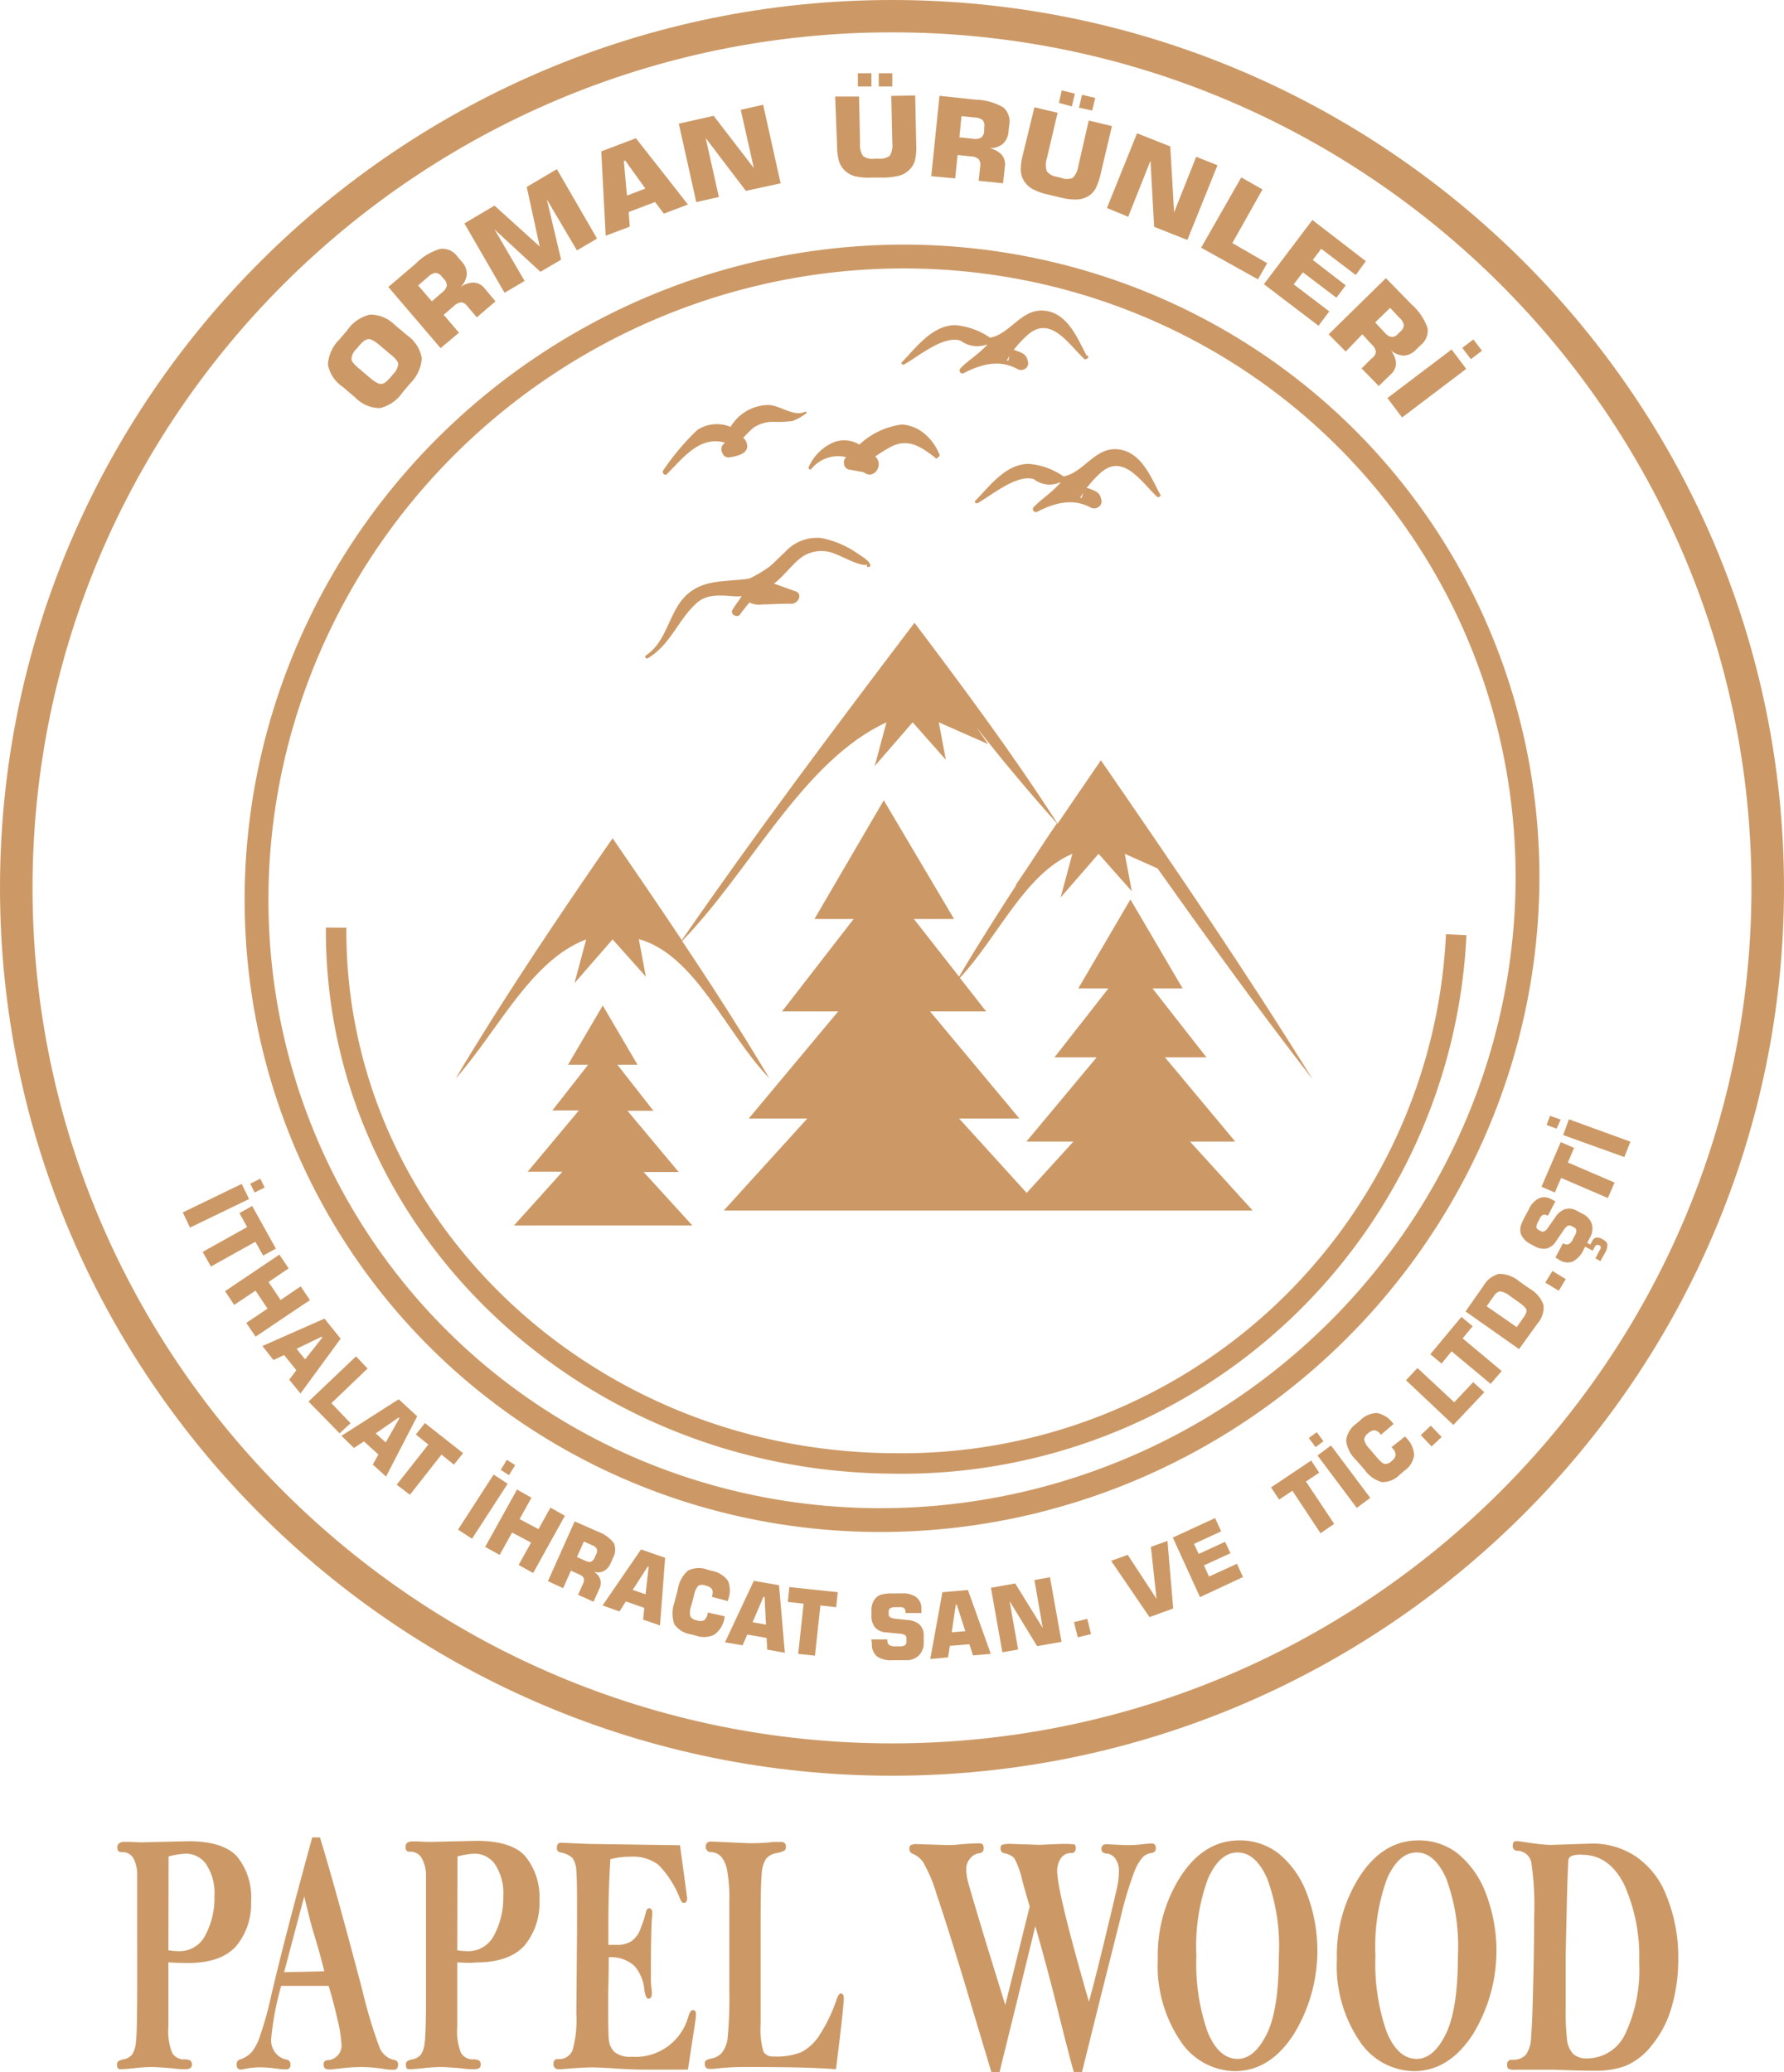 <svg xmlns="http://www.w3.org/2000/svg" viewBox="0 0 177.64 206.27"><defs><style>.cls-1,.cls-2{fill:#c96;}.cls-1{isolation:isolate;}.cls-3,.cls-4{fill:none;stroke:#c96;stroke-miterlimit:10;}.cls-3{stroke-width:2.37px;}.cls-4{stroke-width:2.04px;}</style></defs><g id="katman_2" data-name="katman 2"><g id="katman_1-2" data-name="katman 1"><path class="cls-1" d="M52.54,116.65l5.1-6.1H55L58.56,106h-2l3.46-5.9,3.46,5.9h-2l3.58,4.58H62.48l5.1,6.1H64.09L68.94,122H51.18L56,116.65ZM49,101.45c3.74-5.92,8-12.24,12-18,1.91,2.78,5.05,7.36,6.89,10.15C75.25,82.94,83.3,72.22,91.06,62c4.83,6.4,9.81,13.09,14.25,20,.55-.82,3.8-5.56,4.31-6.31,7.1,10.3,14.42,21,21.09,31.77-5.29-6.81-10.39-13.87-15.44-21L112,85l.7,3.73L109.39,85l-3.78,4.35L106.78,85c-4.74,2-7.43,8.33-11.2,12.35l2.61,3.34H92.61l8.9,10.67h-6l6.72,7.4,4.65-5.11H102.2l7-8.39H105l5.37-6.86h-3l5.19-8.86,5.2,8.86h-3l5.37,6.86H116l7,8.39h-4.5l6.23,6.86H72.07l8.31-9.15H74.55l8.91-10.67H77.87L85,91.49H81.1L88,79.67,95,91.49H91l4.5,5.74c1.83-3.11,3.75-6.12,5.69-9.11l-.06,0c1.38-2,2.72-4.13,4.11-6.16-2.76-3.07-5.42-6.26-8-9.54l1.15,1.66-4.91-2.17.7,3.73-3.3-3.73-3.78,4.35,1.17-4.35c-8.35,3.86-13.5,14.73-20.35,21.77,3,4.47,5.9,9,8.69,13.67-4.37-4.53-7.34-12.27-13-13.86l.7,3.74L61,93.52,57.2,97.88l1.17-4.36c-5.55,2.1-8.8,9.13-13,13.86C46.54,105.37,47.78,103.41,49,101.45Z"/><path class="cls-2" d="M34.11,38.5a3.42,3.42,0,0,1-1.46-2.22,3.88,3.88,0,0,1,1.16-2.5l.76-.89a3.78,3.78,0,0,1,2.27-1.57,3.42,3.42,0,0,1,2.44,1l1.27,1.07A3.48,3.48,0,0,1,42,35.67a3.88,3.88,0,0,1-1.16,2.5l-.76.9a3.77,3.77,0,0,1-2.26,1.56,3.42,3.42,0,0,1-2.44-1.05Zm1.71-1.75,1,.85c.52.44.91.65,1.15.63s.54-.23.9-.65l.28-.34a1.61,1.61,0,0,0,.5-1c0-.25-.3-.6-.82-1l-1-.85c-.52-.44-.9-.65-1.15-.63s-.56.23-.91.65l-.29.34a1.47,1.47,0,0,0-.48,1C35,36,35.3,36.31,35.82,36.75Z"/><path class="cls-2" d="M43.87,34.66l-5.2-6.09,2.73-2.33a5.64,5.64,0,0,1,2.47-1.47,1.86,1.86,0,0,1,1.7.8l.42.49a1.78,1.78,0,0,1,.49,1.25,2.07,2.07,0,0,1-.62,1.27,2.25,2.25,0,0,1,1.35-.45,1.5,1.5,0,0,1,1.06.6L49.34,30l-1.86,1.59-.94-1.1a.87.87,0,0,0-.62-.39,1.33,1.33,0,0,0-.74.38l-1,.86,1.52,1.78ZM43,30l1-.87a1.23,1.23,0,0,0,.49-.67.88.88,0,0,0-.28-.67l-.2-.23a.89.89,0,0,0-.62-.39,1.22,1.22,0,0,0-.75.38l-1,.87Z"/><path class="cls-2" d="M52.45,18.61l3-1.77,4,6.91-2,1.18-3-5.08,1.42,6-2.06,1.21-4.57-4.22,3,5.13-2,1.18-4-6.91,3-1.77,4.5,4.07Z"/><path class="cls-2" d="M60.31,23.47l-.44-8.4,3.45-1.31,5.18,6.6-2.4.91-.87-1.16-2.63,1,.11,1.45Zm2.12-4,1.83-.7-2-2.78-.14.05Z"/><path class="cls-2" d="M69.33,20.12l-1.74-7.81,3.47-.78,4,5.2-1.3-5.8,2.23-.5,1.74,7.82L74.27,19l-4-5.25,1.31,5.86Z"/><path class="cls-2" d="M83.16,9.61l2.38,0,.1,4.67a1.93,1.93,0,0,0,.3,1.26,1.52,1.52,0,0,0,1.12.26h.44a1.6,1.6,0,0,0,1.11-.3,2.09,2.09,0,0,0,.24-1.28l-.1-4.67,2.38-.05.1,4.84a6,6,0,0,1-.11,1.58,2.08,2.08,0,0,1-.48.89,2.43,2.43,0,0,1-1,.65,6.41,6.41,0,0,1-1.69.22l-1.18,0a5.87,5.87,0,0,1-1.7-.15,2.38,2.38,0,0,1-1-.6,2.26,2.26,0,0,1-.53-.88,6.08,6.08,0,0,1-.19-1.57Zm2.26-1,0-1.32,1.35,0,0,1.32Zm2.08,0,0-1.32,1.35,0,0,1.32Z"/><path class="cls-2" d="M92.73,17.54l.82-8,3.58.38a5.83,5.83,0,0,1,2.77.77,1.87,1.87,0,0,1,.59,1.78l-.07.64a1.78,1.78,0,0,1-.57,1.22,2,2,0,0,1-1.34.42,2.34,2.34,0,0,1,1.25.67,1.55,1.55,0,0,1,.3,1.19l-.18,1.64L97.45,18l.15-1.43a.89.89,0,0,0-.15-.72,1.19,1.19,0,0,0-.78-.28l-1.32-.14-.24,2.33Zm2.8-3.87,1.34.14a1.3,1.3,0,0,0,.83-.11A.89.89,0,0,0,98,13l0-.31a.89.89,0,0,0-.14-.72,1.29,1.29,0,0,0-.79-.27l-1.33-.14Z"/><path class="cls-2" d="M103,10.68l2.31.55-1.07,4.54a2,2,0,0,0,0,1.29,1.55,1.55,0,0,0,1,.54l.43.11a1.55,1.55,0,0,0,1.14,0,2,2,0,0,0,.56-1.17L108.41,12l2.31.55-1.11,4.7a6.6,6.6,0,0,1-.51,1.51,2.13,2.13,0,0,1-.69.74,2.4,2.4,0,0,1-1.16.36,5.81,5.81,0,0,1-1.7-.21l-1.14-.27a5.89,5.89,0,0,1-1.61-.57,2.29,2.29,0,0,1-.87-.85,2.24,2.24,0,0,1-.29-1,6.05,6.05,0,0,1,.21-1.56Zm2.44-.44L105.72,9l1.31.32-.3,1.28Zm2,.48.3-1.28,1.32.31L108.75,11Z"/><path class="cls-2" d="M110.22,20.71l3-7.44,3.31,1.31.38,6.56,2.2-5.53,2.12.84-3,7.44-3.31-1.31L114.56,16l-2.22,5.58Z"/><path class="cls-2" d="M119.6,24.66l4-7,2.11,1.2-3,5.34,3.47,2-.92,1.61Z"/><path class="cls-2" d="M125.85,28.29l4.83-6.39L136,26,135,27.38l-3.44-2.61-.84,1.11L134,28.41l-.93,1.23-3.34-2.53-.91,1.2L132.36,31l-1.07,1.43Z"/><path class="cls-2" d="M132.3,33.28,138,27.69l2.51,2.57a5.76,5.76,0,0,1,1.63,2.37,1.82,1.82,0,0,1-.69,1.74l-.46.45a1.79,1.79,0,0,1-1.21.58,2.11,2.11,0,0,1-1.31-.54,2.32,2.32,0,0,1,.54,1.32,1.53,1.53,0,0,1-.54,1.1l-1.18,1.15-1.71-1.75,1-1A.87.87,0,0,0,137,35a1.25,1.25,0,0,0-.43-.72l-.92-1L134,35Zm4.63-1.18.94,1a1.22,1.22,0,0,0,.7.45.86.86,0,0,0,.65-.33l.22-.21a.94.94,0,0,0,.35-.65,1.29,1.29,0,0,0-.43-.71l-.94-1Z"/><path class="cls-2" d="M138.15,39.63l6.39-4.84L146,36.72l-6.39,4.84Zm7.45-5,1.11-.84.86,1.13-1.11.84Z"/><path class="cls-2" d="M18.2,120.7l5.87-2.84.73,1.51-5.88,2.84Zm6.72-2.86,1-.5.43.88-1,.5Z"/><path class="cls-2" d="M20.18,124.63l4.43-2.47-.77-1.39,1.27-.71,2.36,4.24-1.27.7-.77-1.38L21,126.09Z"/><path class="cls-2" d="M22.41,128.54l5.41-3.64.92,1.37-2,1.36,1.2,1.79,2-1.36.92,1.37-5.41,3.64-.93-1.37,2.12-1.42-1.2-1.79-2.12,1.42Z"/><path class="cls-2" d="M26.13,134l6.18-2.73,1.61,2-4,5.46-1.12-1.38.71-.94-1.22-1.51-1.06.5Zm3.4.28.85,1.05,1.72-2.18-.07-.08Z"/><path class="cls-2" d="M30.72,139.53l4.73-4.5,1.15,1.21L33,139.69l1.91,2-1.1,1Z"/><path class="cls-2" d="M34,142.94l5.7-3.64L41.54,141l-3.1,6-1.32-1.2.56-1-1.44-1.3-1,.65Zm3.41-.24,1,.9,1.36-2.41-.08-.07Z"/><path class="cls-2" d="M39.5,147.81l3.15-4-1.24-1,.9-1.14,3.8,3-.91,1.14-1.24-1-3.14,4Z"/><path class="cls-2" d="M45.61,152.28l3.54-5.48,1.4.91L47,153.19Zm4.25-5.95.61-1,.83.53-.62,1Z"/><path class="cls-2" d="M48.31,154l3.17-5.71,1.44.81-1.18,2.13,1.88,1,1.19-2.14,1.44.81-3.16,5.7-1.45-.8,1.24-2.23-1.89-1-1.24,2.23Z"/><path class="cls-2" d="M54.56,157.41l2.66-5.95,2.27,1a3.55,3.55,0,0,1,1.63,1.16,1.63,1.63,0,0,1-.09,1.49l-.21.48a1.61,1.61,0,0,1-.7.82,1.31,1.31,0,0,1-1,.05,1.49,1.49,0,0,1,.65.77,1.33,1.33,0,0,1-.12,1l-.55,1.23-1.54-.69.48-1.07a.82.82,0,0,0,.09-.58c-.05-.14-.2-.26-.45-.38l-.83-.37-.78,1.74Zm2.89-2.4.84.37a.73.73,0,0,0,.58.09.79.79,0,0,0,.36-.45l.11-.23a.82.82,0,0,0,.09-.58.76.76,0,0,0-.45-.37l-.84-.38Z"/><path class="cls-2" d="M60,159.83l3.83-5.58,2.4.84-.51,6.73-1.68-.58.11-1.17-1.83-.64-.64,1Zm3-1.55,1.28.44.31-2.75-.1,0Z"/><path class="cls-2" d="M72.14,160.9l0,.18a2.58,2.58,0,0,1-1,1.65,2.32,2.32,0,0,1-1.82.11l-.54-.14a2.39,2.39,0,0,1-1.63-1,3.16,3.16,0,0,1,0-2.15l.34-1.31a3.14,3.14,0,0,1,1-1.87,2.39,2.39,0,0,1,1.93-.11l.44.12a2.51,2.51,0,0,1,1.63,1,2.59,2.59,0,0,1,0,1.9l0,.12-1.59-.42,0-.11a.89.89,0,0,0,0-.66,1,1,0,0,0-.62-.35.89.89,0,0,0-.74,0,2,2,0,0,0-.44,1l-.27,1a1.9,1.9,0,0,0-.09,1.06.91.91,0,0,0,.64.39,1,1,0,0,0,.72,0,1.09,1.09,0,0,0,.36-.64l0-.14Z"/><path class="cls-2" d="M72.19,163.5l2.87-6.12,2.51.43.58,6.73-1.75-.31-.07-1.17-1.92-.33-.47,1.07Zm2.75-2,1.33.24-.14-2.77-.11,0Z"/><path class="cls-2" d="M79.48,164.65l.54-5-1.57-.17L78.6,158l4.82.51L83.26,160l-1.57-.17-.54,5Z"/><path class="cls-2" d="M86.77,163.21l1.59,0v.06a.6.6,0,0,0,.18.5,1.16,1.16,0,0,0,.64.13h.41a.88.88,0,0,0,.53-.12.41.41,0,0,0,.14-.38v-.28a.39.39,0,0,0-.13-.33,1.09,1.09,0,0,0-.54-.15l-1.35-.13a1.59,1.59,0,0,1-1.1-.48,1.82,1.82,0,0,1-.37-1.21v-.4a2.11,2.11,0,0,1,.12-.82,1.52,1.52,0,0,1,.39-.59,1.21,1.21,0,0,1,.54-.28,4.15,4.15,0,0,1,1-.1l1,0a2.18,2.18,0,0,1,1.42.38,1.37,1.37,0,0,1,.51,1.13v.44l-1.58,0v-.07a.56.56,0,0,0-.14-.41.73.73,0,0,0-.47-.1h-.39a1,1,0,0,0-.53.11.38.38,0,0,0-.15.34v.27c0,.24.23.39.67.43l1.23.13a1.91,1.91,0,0,1,1.19.47,1.46,1.46,0,0,1,.4,1.09v.63a1.77,1.77,0,0,1-.45,1.3,1.72,1.72,0,0,1-1.27.51l-1.35,0a2.51,2.51,0,0,1-1.58-.37,1.51,1.51,0,0,1-.51-1.24Z"/><path class="cls-2" d="M92.63,165.16l1.21-6.65,2.54-.22,2.28,6.36-1.77.15-.37-1.11-1.94.16L94.4,165Zm2.14-2.66,1.35-.11-.85-2.64h-.1Z"/><path class="cls-2" d="M99.81,164.49l-1.14-6.42,2.42-.43,2.74,4.43L103,157.3l1.55-.28,1.15,6.43-2.43.43-2.74-4.48.85,4.82Z"/><path class="cls-2" d="M107.32,163l-.38-1.51,1.32-.33.38,1.52Z"/><path class="cls-2" d="M110.64,155.39l1.65-.6,2.87,4.38L114.6,154l1.65-.6.57,6.73-2.36.86Z"/><path class="cls-2" d="M119.49,159l-2.71-5.93,4.21-1.94.61,1.32-2.71,1.25.47,1,2.63-1.21.53,1.14-2.64,1.21.51,1.11,2.78-1.27.6,1.32Z"/><path class="cls-2" d="M131.49,152.64l-2.8-4.23-1.32.88-.81-1.21,4-2.68.8,1.21-1.32.88,2.81,4.22Z"/><path class="cls-2" d="M131,144.07l-.68-.91.79-.58.67.9Zm4.1,6.05-3.91-5.22,1.34-1,3.91,5.22Z"/><path class="cls-2" d="M139.91,143l.12.15a2.59,2.59,0,0,1,.78,1.74,2.27,2.27,0,0,1-1,1.55l-.43.37a2.4,2.4,0,0,1-1.78.74,3.17,3.17,0,0,1-1.74-1.25l-.88-1a3.13,3.13,0,0,1-.94-1.92,2.43,2.43,0,0,1,1-1.64l.35-.29a2.44,2.44,0,0,1,1.72-.78,2.55,2.55,0,0,1,1.57,1l.08.1-1.26,1.07-.07-.09a.86.86,0,0,0-.56-.36,1,1,0,0,0-.64.3.91.91,0,0,0-.4.63,1.9,1.9,0,0,0,.55.92l.69.82c.36.42.63.65.82.68a.87.87,0,0,0,.68-.29.94.94,0,0,0,.4-.6,1,1,0,0,0-.31-.67l-.1-.11Z"/><path class="cls-2" d="M142.55,144l-1.08-1.13,1-.94,1.08,1.13Z"/><path class="cls-2" d="M144.72,141.86,140,137.41l1.14-1.22,3.66,3.41,1.89-2,1.11,1Z"/><path class="cls-2" d="M148.43,137.77l-3.89-3.24-1,1.22-1.12-.93,3.1-3.72,1.12.93-1,1.21,3.89,3.25Z"/><path class="cls-2" d="M151.26,134.31l-5.33-3.75,1.8-2.57a2.48,2.48,0,0,1,1.53-1.17,3.06,3.06,0,0,1,2,.73l1.08.76a3,3,0,0,1,1.35,1.6,2.37,2.37,0,0,1-.58,1.83Zm-.23-2.19.7-1c.22-.31.31-.55.26-.73s-.3-.43-.76-.75l-.88-.62a2,2,0,0,0-1-.46,1,1,0,0,0-.61.48l-.71,1Z"/><path class="cls-2" d="M155.21,128.5l-1.34-.81.71-1.16,1.33.81Z"/><path class="cls-2" d="M154.88,125.19l.74-1.4.06,0a.6.6,0,0,0,.52.07,1.06,1.06,0,0,0,.42-.49l.19-.37a.89.89,0,0,0,.15-.52c0-.12-.1-.22-.26-.31l-.25-.13a.42.42,0,0,0-.35,0,1.17,1.17,0,0,0-.39.41l-.77,1.12a1.58,1.58,0,0,1-.95.73,1.8,1.8,0,0,1-1.23-.26l-.36-.19a2.12,2.12,0,0,1-.65-.5,1.52,1.52,0,0,1-.34-.62,1.4,1.4,0,0,1,0-.61,4.2,4.2,0,0,1,.37-.88l.47-.88a2.2,2.2,0,0,1,1-1.07,1.39,1.39,0,0,1,1.23.1l.4.21-.74,1.41-.07,0a.52.52,0,0,0-.42-.07.77.77,0,0,0-.32.36l-.18.34a1.08,1.08,0,0,0-.16.52.37.37,0,0,0,.23.29l.24.13c.21.11.44,0,.7-.39l.7-1a1.94,1.94,0,0,1,1-.82,1.49,1.49,0,0,1,1.16.17l.55.29a1.82,1.82,0,0,1,.93,1,1.75,1.75,0,0,1-.17,1.36l-.63,1.19a2.57,2.57,0,0,1-1.08,1.21,1.5,1.5,0,0,1-1.34-.15Zm4.48.36-.5-.27.46-.88a.39.39,0,0,0,.07-.27.31.31,0,0,0-.19-.18.32.32,0,0,0-.24,0,.4.4,0,0,0-.17.19l-.2.37-.81-.43.19-.38.38.2.2-.36a.55.55,0,0,1,.39-.33,1,1,0,0,1,.61.15c.3.16.47.33.5.52a1.45,1.45,0,0,1-.24.86Z"/><path class="cls-2" d="M160.1,119.27l-4.65-2-.63,1.45-1.33-.57,1.92-4.45,1.33.58-.62,1.45,4.65,2Z"/><path class="cls-2" d="M155,112.36,154,112l.34-.92,1.06.38Zm6.74,2.83L155.65,113l.57-1.57,6.13,2.23Z"/><path class="cls-2" d="M88.82,176.78C39.85,176.78,0,137.13,0,88.39S39.85,0,88.82,0s88.82,39.65,88.82,88.39S137.8,176.78,88.82,176.78Zm0-173.56C41.63,3.22,3.24,41.43,3.24,88.39s38.39,85.17,85.58,85.17,85.58-38.21,85.58-85.17S136,3.22,88.82,3.22Z"/><ellipse class="cls-3" cx="88.82" cy="88.44" rx="63.69" ry="62.48" transform="translate(-34.95 68.66) rotate(-35.8)"/><path class="cls-4" d="M145,93.05a55.25,55.25,0,0,1-56.1,52.64c-30.79-.19-55.61-24.07-55.43-53.34"/><path class="cls-2" d="M85.4,55.11a9.31,9.31,0,0,0-3.66-1.55A4.28,4.28,0,0,0,78.13,55c-.52.45-1,1-1.52,1.42a12.57,12.57,0,0,1-2,1.18c-1.9.3-3.94.08-5.58,1.12-2.47,1.53-2.31,4.93-4.71,6.53-.18.13,0,.39.21.27,2.27-1.37,3-3.86,4.88-5.52,1-.87,2.32-.74,3.55-.65a4.51,4.51,0,0,0,.9,0c-.3.45-.64.89-.92,1.35s.48.87.76.46.61-.79.92-1.18a2.21,2.21,0,0,0,1.34.19c.94,0,1.89-.09,2.83-.06.71,0,1.19-1,.39-1.26s-1.41-.53-2.12-.74c1-.76,1.88-2,2.74-2.62a3.43,3.43,0,0,1,3.46-.3c.59.18,2.53,1.31,3.14,1a.12.12,0,0,0-.08.17c0,.08.09.11.18.07h.07a.14.14,0,0,0,.1-.11C86.64,55.84,85.71,55.32,85.4,55.11Z"/><path class="cls-2" d="M80.14,41c-1.11.52-2.46-.65-3.6-.68a4.41,4.41,0,0,0-3.79,2.18,3.57,3.57,0,0,0-3.31.3,24,24,0,0,0-3.38,4c-.2.22.12.62.34.41,1.76-1.79,3.33-3.83,5.8-3.14a1.79,1.79,0,0,0-.25.23.82.82,0,0,0,0,.84.62.62,0,0,0,.64.4c.62-.09,2.2-.35,1.73-1.5A.76.76,0,0,0,74,43.6a12.4,12.4,0,0,1,1-1A3.51,3.51,0,0,1,77.2,42a11,11,0,0,0,1.73-.09,5.35,5.35,0,0,0,1.28-.71C80.36,41.14,80.28,40.9,80.14,41Zm-7,4a.7.7,0,0,0,.16.14Z"/><path class="cls-2" d="M115.5,49.18c-.92-1.72-1.88-4.21-4.18-4.45s-3.39,2.32-5.42,2.7a7,7,0,0,0-3.46-1.25c-2.31,0-3.94,2.27-5.33,3.68-.14.13.07.3.23.23,1.38-.76,3.92-2.93,5.61-2.38a2.55,2.55,0,0,0,2.58.32h.09c-1.05,1.16-2,1.7-2.7,2.47-.21.21.08.59.34.46,1.72-.88,3.54-1.41,5.34-.43a.74.74,0,0,0,.77-.05.66.66,0,0,0,.31-.67c-.17-.8-.48-.88-1.2-1.16-.28-.13-.53-.09-.76.91h-.17a10.83,10.83,0,0,1,2-2.45c2.28-2.07,4.08.86,5.65,2.33a.17.17,0,0,0,.26,0C115.6,49.35,115.59,49.27,115.5,49.18Zm-7.24.91-.07.06Z"/><path class="cls-2" d="M93.48,45.11a5,5,0,0,0-1.51-2,3.84,3.84,0,0,0-2.16-.85,7.64,7.64,0,0,0-4.24,2,2.9,2.9,0,0,0-2.5-.25,4.75,4.75,0,0,0-2.51,2.41.24.24,0,0,0,0,.27.15.15,0,0,0,.23,0,3.43,3.43,0,0,1,3.47-1.18.72.72,0,0,0-.21.71.62.62,0,0,0,.46.52l1.26.23c.24,0,.46.24.72.27a.79.79,0,0,0,.63-.2,1.06,1.06,0,0,0,.36-.65,1,1,0,0,0-.33-.94,14.71,14.71,0,0,1,1.62-1c1.65-.82,2.91,0,4.31,1.08.1.14.2.15.32,0A.26.26,0,0,0,93.48,45.11Z"/><path class="cls-2" d="M108.19,35.38c-.92-1.72-1.88-4.21-4.18-4.45s-3.39,2.31-5.42,2.69a7.25,7.25,0,0,0-3.46-1.25c-2.31,0-3.94,2.27-5.33,3.69-.14.13.07.3.23.22,1.38-.76,3.91-2.92,5.61-2.37a2.78,2.78,0,0,0,2.58.4h.09c-1,1.08-2,1.62-2.7,2.39a.29.29,0,0,0,.34.45c1.72-.88,3.54-1.4,5.34-.42a.74.74,0,0,0,.77,0,.67.67,0,0,0,.31-.68c-.17-.8-.48-.87-1.2-1.15-.28-.13-.53-.1-.76,1h-.17a10,10,0,0,1,2.05-2.52c2.28-2.07,4.08.85,5.65,2.33a.16.16,0,0,0,.26,0A.15.15,0,0,0,108.19,35.38Zm-7.24.9-.08.06Z"/><path class="cls-2" d="M16.77,195.36v6.41a5.77,5.77,0,0,0,.38,2.62,1.37,1.37,0,0,0,1.17.63,1.18,1.18,0,0,1,.65.13.5.5,0,0,1,.14.41c0,.29-.22.44-.66.44-.19,0-.65,0-1.37-.1-1-.08-1.63-.12-2-.12a17.21,17.21,0,0,0-1.74.12c-.61.06-1.05.1-1.33.1s-.36-.16-.36-.47.21-.42.62-.51a1.41,1.41,0,0,0,.88-.48,2.63,2.63,0,0,0,.38-1.21c.08-.58.12-2.12.13-4.63s0-4.72,0-6.63v-5.31a3.64,3.64,0,0,0-.35-1.72,1.26,1.26,0,0,0-1.23-.65c-.26,0-.4-.16-.4-.48s.24-.55.7-.55l.3,0c.42,0,.91.05,1.47.05l4.6-.11c2.34,0,4,.53,4.89,1.57A6.37,6.37,0,0,1,25,189.25a6.57,6.57,0,0,1-1.48,4.49c-1,1.12-2.61,1.69-4.85,1.69C18.14,195.43,17.51,195.41,16.77,195.36Zm0-1.2a7.73,7.73,0,0,0,1,.09,2.88,2.88,0,0,0,2.69-1.62,7.77,7.77,0,0,0,.89-3.85,5.14,5.14,0,0,0-.82-3.18,2.44,2.44,0,0,0-2-1.06,7.59,7.59,0,0,0-1.74.28Z"/><path class="cls-2" d="M31.09,182.92h.77q1.48,4.82,4.21,15.17a48.13,48.13,0,0,0,1.73,5.77,2.07,2.07,0,0,0,1.5,1.23.4.4,0,0,1,.34.44c0,.35-.15.52-.44.52s-.57,0-1.23-.12a16.26,16.26,0,0,0-2-.15,19.45,19.45,0,0,0-2,.13c-.63.07-1,.11-1.23.11-.35,0-.52-.17-.52-.49a.39.39,0,0,1,.36-.43A1.46,1.46,0,0,0,34,203.47a13.85,13.85,0,0,0-.41-2.48c-.27-1.2-.56-2.3-.87-3.29H28A28.81,28.81,0,0,0,27,203a2,2,0,0,0,.49,1.44,1.76,1.76,0,0,0,1,.59.47.47,0,0,1,.43.53.4.4,0,0,1-.46.45c-.13,0-.44,0-1-.08a13.81,13.81,0,0,0-1.45-.12,7.69,7.69,0,0,0-1.69.17,1.74,1.74,0,0,1-.34.05q-.42,0-.42-.51A.49.49,0,0,1,24,205a2.92,2.92,0,0,0,1.06-.7,5.13,5.13,0,0,0,.83-1.61,33.82,33.82,0,0,0,1.07-3.82Q28.32,193,31.09,182.92Zm-.8,5.88-2,7.54,4-.09c-.21-.88-.53-2.09-1-3.62S30.53,189.69,30.29,188.8Z"/><path class="cls-2" d="M45.53,195.36v6.41a5.77,5.77,0,0,0,.38,2.62,1.37,1.37,0,0,0,1.17.63,1.18,1.18,0,0,1,.65.13.5.5,0,0,1,.14.41c0,.29-.22.44-.66.44-.19,0-.65,0-1.36-.1-1-.08-1.64-.12-2-.12a16.85,16.85,0,0,0-1.74.12c-.61.06-1.06.1-1.34.1s-.36-.16-.36-.47.21-.42.62-.51a1.41,1.41,0,0,0,.88-.48,2.63,2.63,0,0,0,.38-1.21c.08-.58.13-2.12.13-4.63s0-4.72,0-6.63v-5.31A3.53,3.53,0,0,0,42,185a1.26,1.26,0,0,0-1.23-.65q-.39,0-.39-.48c0-.37.23-.55.7-.55l.29,0c.42,0,.91.05,1.47.05l4.61-.11c2.33,0,4,.53,4.88,1.57a6.37,6.37,0,0,1,1.38,4.36,6.57,6.57,0,0,1-1.48,4.49c-1,1.12-2.61,1.69-4.85,1.69C46.9,195.43,46.27,195.41,45.53,195.36Zm0-1.2a7.71,7.71,0,0,0,1,.09,2.88,2.88,0,0,0,2.68-1.62,7.77,7.77,0,0,0,.9-3.85,5.21,5.21,0,0,0-.82-3.18,2.47,2.47,0,0,0-2-1.06,7.59,7.59,0,0,0-1.74.28Z"/><path class="cls-2" d="M67.71,183.7c.24,1.75.48,3.5.71,5.26,0,.32-.11.48-.32.48s-.26-.15-.41-.47a9.8,9.8,0,0,0-2.13-3.32,4.21,4.21,0,0,0-2.78-.81,8,8,0,0,0-2,.25q-.2,3-.2,6.53c0,.41,0,1.09,0,2l.86,0a2.76,2.76,0,0,0,1.38-.33,2.59,2.59,0,0,0,1-1.4,9.75,9.75,0,0,0,.46-1.38c.07-.36.19-.54.35-.54s.32.14.32.41c0,.08,0,.17,0,.27q-.14,1-.14,6.25a8.83,8.83,0,0,0,.09,1.32,1.52,1.52,0,0,1,0,.28q0,.48-.36.48c-.16,0-.29-.3-.38-.9a4.17,4.17,0,0,0-1-2.38,3.51,3.51,0,0,0-2.54-.85c0,1.88-.06,3.13-.06,3.72,0,2.56,0,4.09.08,4.57a1.83,1.83,0,0,0,.58,1.17,2.49,2.49,0,0,0,1.68.45,5.46,5.46,0,0,0,5.66-4.08q.2-.57.42-.57c.22,0,.32.13.32.4a5.07,5.07,0,0,1-.06.69l-.74,4.84-4.08,0c-1.16,0-2.23-.05-3.23-.12s-1.78-.1-2.34-.1-1.59.06-2.86.17l-.35,0a.47.47,0,0,1-.53-.53c0-.31.14-.47.43-.47a1.44,1.44,0,0,0,1.47-.88,11.08,11.08,0,0,0,.38-3.62l.07-8.67c0-3,0-4.79-.07-5.47a2.46,2.46,0,0,0-.39-1.38,2.27,2.27,0,0,0-1.19-.55.42.42,0,0,1-.36-.47c0-.33.14-.5.42-.5l2.72.12Z"/><path class="cls-2" d="M83.24,206q-2.82-.23-8.79-.22a25.42,25.42,0,0,0-3.37.18,3.5,3.5,0,0,1-.47,0c-.28,0-.43-.17-.43-.51a.42.42,0,0,1,.12-.33,1.69,1.69,0,0,1,.55-.19,1.8,1.8,0,0,0,1.07-.62,3,3,0,0,0,.53-1.38,42.13,42.13,0,0,0,.17-4.7q0-3.77,0-9a15.25,15.25,0,0,0-.21-3,3,3,0,0,0-.58-1.37,1.48,1.48,0,0,0-1.07-.48.48.48,0,0,1-.48-.54c0-.34.18-.51.55-.51l3.75.17c.58,0,1.39,0,2.43-.13.38,0,.63,0,.77,0a.43.43,0,0,1,.47.49.44.44,0,0,1-.15.38,2.76,2.76,0,0,1-.76.24,1.72,1.72,0,0,0-1.07.58,3.07,3.07,0,0,0-.42,1.47c-.07.7-.11,2.26-.11,4.69v10.25a7.94,7.94,0,0,0,.29,2.81,1.09,1.09,0,0,0,1,.45,6.66,6.66,0,0,0,2.76-.43,4.75,4.75,0,0,0,1.72-1.56A15.5,15.5,0,0,0,83.32,199q.2-.54.39-.54c.21,0,.31.16.31.49Q84,200,83.24,206Z"/><path class="cls-2" d="M99.53,206.27h-.82l-2.83-9.43q-1.71-5.61-2.62-8.26a14.3,14.3,0,0,0-1.36-3.22,2.35,2.35,0,0,0-1-.8.51.51,0,0,1-.35-.51.43.43,0,0,1,.13-.36,1.54,1.54,0,0,1,.7-.1l2.85.09c.34,0,.8,0,1.38-.07.84-.07,1.48-.1,1.93-.1.28,0,.41.16.41.49a.46.46,0,0,1-.48.5,1.39,1.39,0,0,0-.87.52,1.61,1.61,0,0,0-.39,1.1,5.44,5.44,0,0,0,.21,1.33q.21.81,1.76,5.94l1.92,6.22,2.43-9.81c-.15-.5-.4-1.36-.74-2.6A8.25,8.25,0,0,0,101,185a1.78,1.78,0,0,0-1-.5.45.45,0,0,1-.37-.49c0-.18.05-.3.14-.35a2.93,2.93,0,0,1,1-.09l2.7.09,2.2-.09a8.63,8.63,0,0,1,1.3.05c.1,0,.15.17.15.41s-.14.45-.42.45a1.19,1.19,0,0,0-1.08.54,2.21,2.21,0,0,0-.35,1.26q0,2.07,3.16,13c.44-1.6,1-3.82,1.69-6.68s1.08-4.5,1.16-4.95a6.54,6.54,0,0,0,.13-1.28,2.08,2.08,0,0,0-.39-1.39,1.19,1.19,0,0,0-.78-.45c-.38,0-.57-.19-.57-.47s.17-.46.51-.46l1.91.09a13.7,13.7,0,0,0,1.94-.12l.62-.05c.3,0,.44.15.44.47s-.15.44-.46.49a1.46,1.46,0,0,0-.82.39,4.76,4.76,0,0,0-.84,1.41,36.7,36.7,0,0,0-1.41,4.72l-1.91,7.59-1.92,7.72h-.79q-.27-.79-1.91-7.38c-.58-2.27-1.22-4.66-1.94-7.17l-1.86,7.62Z"/><path class="cls-2" d="M123.4,183.22a6.21,6.21,0,0,1,4,1.37,9.38,9.38,0,0,1,2.74,3.95,15.91,15.91,0,0,1-1.33,14q-2.36,3.64-5.84,3.65a6.6,6.6,0,0,1-5.43-3,13.35,13.35,0,0,1-2.25-8.16,14.52,14.52,0,0,1,2.33-8.32Q119.94,183.22,123.4,183.22Zm3.94,11.47a19.43,19.43,0,0,0-1.17-7.69q-1.15-2.58-2.94-2.58c-1.19,0-2.16.86-2.94,2.59a19.44,19.44,0,0,0-1.16,7.68,20.56,20.56,0,0,0,1.11,7.58c.74,1.8,1.74,2.7,3,2.7,1.1,0,2.06-.81,2.88-2.44S127.34,198.29,127.34,194.69Z"/><path class="cls-2" d="M141.23,183.22a6.21,6.21,0,0,1,4,1.37,9.38,9.38,0,0,1,2.74,3.95,15.94,15.94,0,0,1-1.32,14q-2.37,3.64-5.85,3.65a6.6,6.6,0,0,1-5.43-3,13.35,13.35,0,0,1-2.25-8.16,14.52,14.52,0,0,1,2.33-8.32Q137.77,183.22,141.23,183.22Zm3.94,11.47A19.43,19.43,0,0,0,144,187q-1.16-2.58-2.94-2.58c-1.18,0-2.16.86-2.94,2.59a19.62,19.62,0,0,0-1.16,7.68,20.56,20.56,0,0,0,1.11,7.58c.74,1.8,1.74,2.7,3,2.7,1.1,0,2.07-.81,2.88-2.44S145.17,198.29,145.17,194.69Z"/><path class="cls-2" d="M158.87,206.15c-.34,0-1.7,0-4.08-.1l-2.49,0-1.45,0a1.41,1.41,0,0,1-.65-.09c-.09-.06-.13-.2-.13-.41a.43.43,0,0,1,.48-.49,1.78,1.78,0,0,0,1.36-.47,3,3,0,0,0,.54-1.74c.08-.85.15-2.53.21-5.05s.1-4.83.1-6.95a29.31,29.31,0,0,0-.29-5.49,1.46,1.46,0,0,0-1.43-1.11.44.44,0,0,1-.41-.5c0-.3.12-.46.36-.46s.63.07,1.46.19a18.38,18.38,0,0,0,1.92.19l4.28-.14a7.8,7.8,0,0,1,4.13,1.22,8.26,8.26,0,0,1,3.16,4,16.07,16.07,0,0,1,1.17,6.29,16.87,16.87,0,0,1-.68,4.85,10.47,10.47,0,0,1-2,3.78,6.49,6.49,0,0,1-2.57,2A8.5,8.5,0,0,1,158.87,206.15Zm-.77-1.23a4.19,4.19,0,0,0,3.75-2.48,14.93,14.93,0,0,0,1.37-7.09,17.5,17.5,0,0,0-1.48-7.7q-1.49-3-4.22-3a2.3,2.3,0,0,0-1.12.16.67.67,0,0,0-.23.33c0,.11-.08,1.37-.14,3.78l-.13,5.72c0,1.41,0,3.15,0,5.23a25.11,25.11,0,0,0,.14,3.23,2.45,2.45,0,0,0,.6,1.37A2,2,0,0,0,158.1,204.92Z"/></g></g></svg>